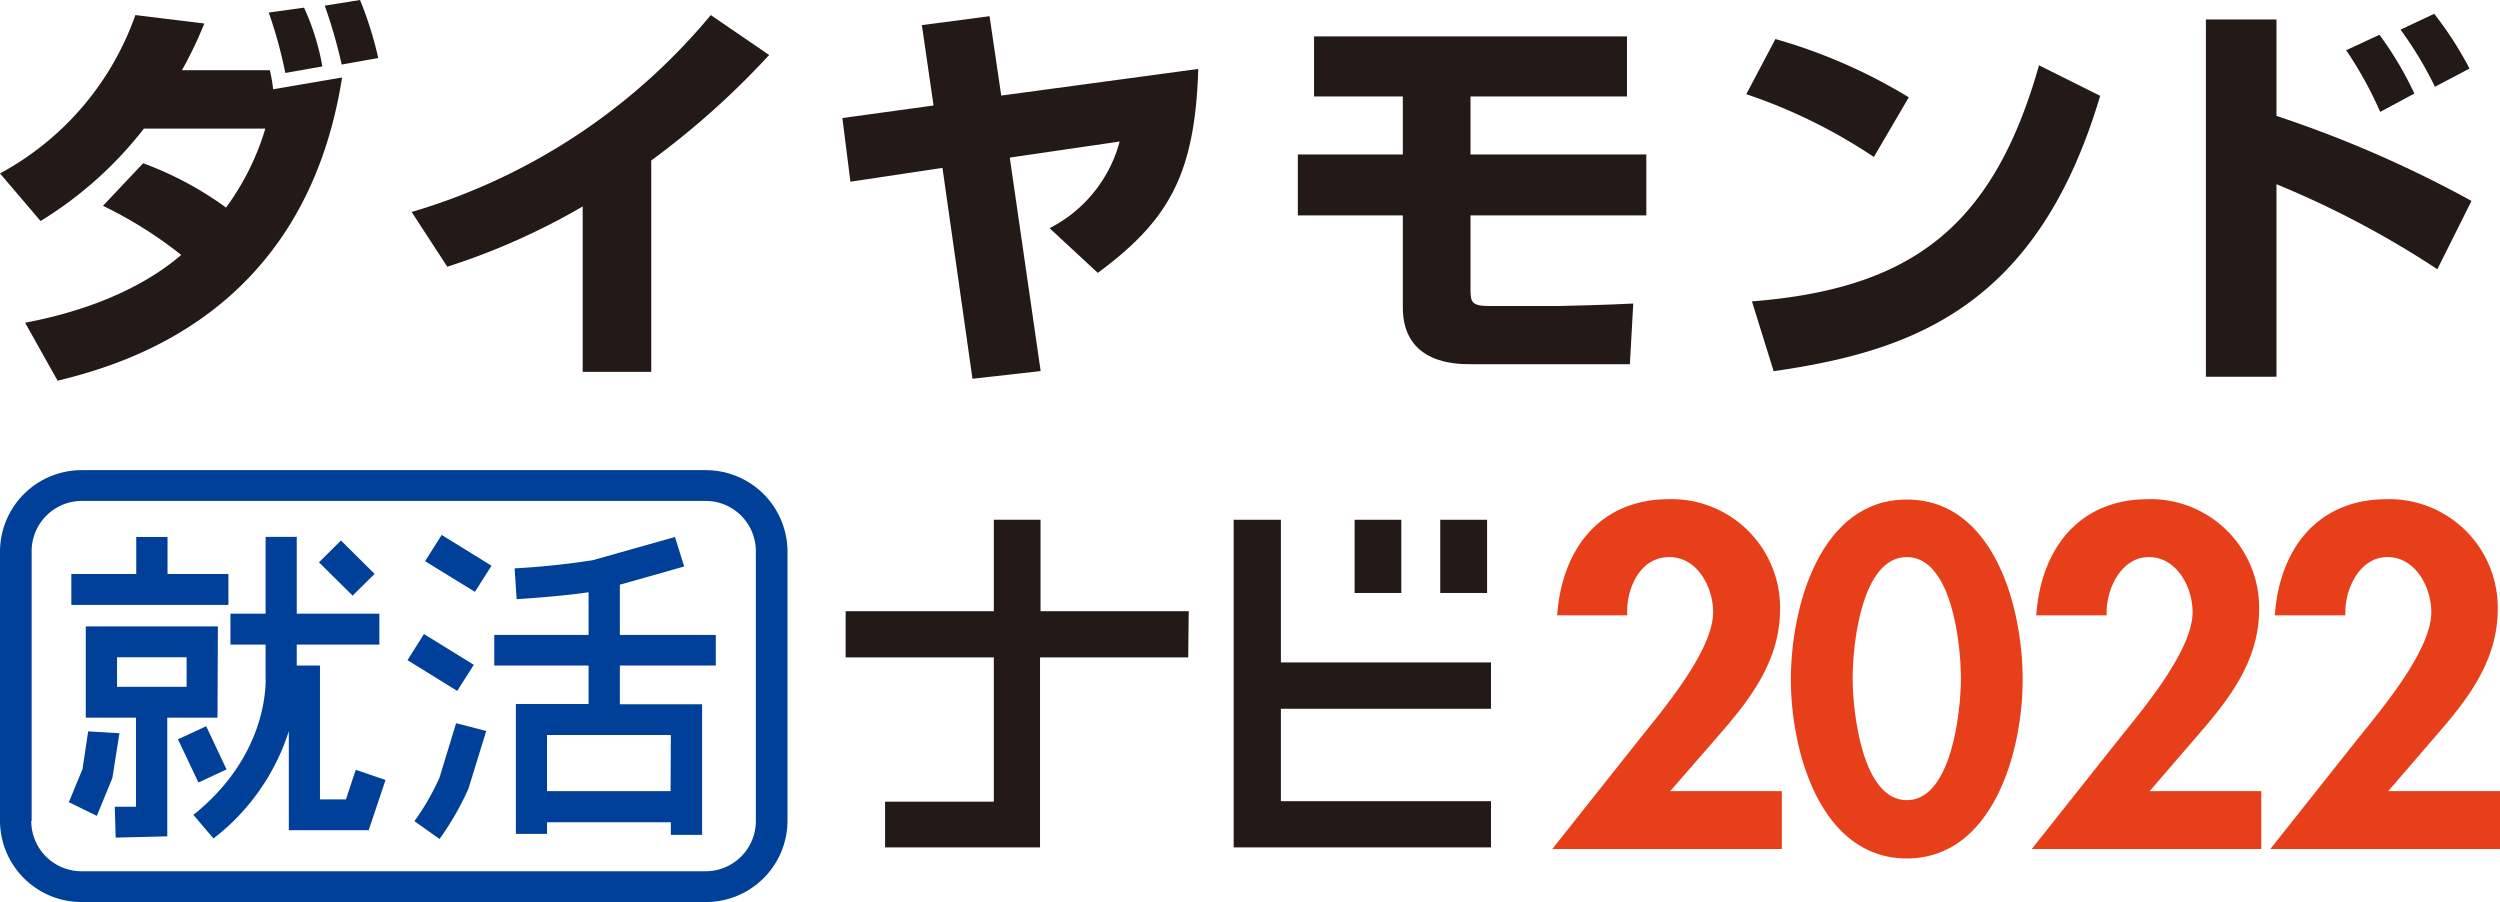 <svg xmlns="http://www.w3.org/2000/svg" viewBox="0 0 199.08 71.83"><defs><style>.cls-1{fill:#231916;}.cls-2{fill:#004098;}.cls-3{fill:#e63f1a;}</style></defs><title>Asset 1</title><g id="Layer_2" data-name="Layer 2"><g id="ロゴ2015"><path class="cls-1" d="M11.4,13A27,27,0,0,1,18,16.53a20.53,20.53,0,0,0,3.13-6.29H11.46A30.71,30.71,0,0,1,3.23,17.6L0,13.81A23,23,0,0,0,10.78,1.2l5.49.67a31.75,31.75,0,0,1-1.78,3.72h7a12.41,12.41,0,0,1,.26,1.52l5.49-.94C24.28,25,9.88,29,4.59,30.32L2,25.7c6.11-1.16,10.07-3.36,12.43-5.4A33.3,33.3,0,0,0,8.2,16.39ZM22.72,5.81A35.48,35.48,0,0,0,21.4,1L24.21.61a19.08,19.08,0,0,1,1.46,4.68Zm4.49-.67A40,40,0,0,0,25.86.45L28.67,0a28.87,28.87,0,0,1,1.45,4.62Z"/><path class="cls-2" d="M28.33,61.3s-.48,1.44-.78,2.36H25.48V53H23.63V51.33h6.58V48.87H23.63V42.75H21.15v6.12h-2.8v2.46h2.8v2.56c0,.17.38,6.1-5.75,11L17,66.77a17.46,17.46,0,0,0,6-8.55v7.89h6.36l1.34-4Z"/><polygon class="cls-2" points="25.4 44.78 28.08 47.43 29.83 45.7 27.15 43.04 25.4 44.78"/><polygon class="cls-2" points="13.34 45.71 13.34 42.76 10.85 42.76 10.85 45.71 5.68 45.71 5.68 48.17 18.19 48.17 18.19 45.71 13.34 45.71"/><path class="cls-2" d="M17.35,49.88H6.83v7.27h4v7.09l-1.69,0,.07,2.46,4.11-.1V57.15h4Zm-2.49,4.81H9.32V52.34h5.54Z"/><polygon class="cls-2" points="14.17 58.87 15.8 62.31 18.04 61.27 16.42 57.83 14.17 58.87"/><polygon class="cls-2" points="6.57 61.25 5.48 63.88 7.71 64.97 8.95 61.95 9.51 58.39 7.02 58.24 6.57 61.25"/><polygon class="cls-2" points="33.85 44.69 37.82 47.13 39.14 45.05 35.17 42.6 33.85 44.69"/><polygon class="cls-2" points="32.45 52.57 36.41 55.02 37.73 52.94 33.76 50.49 32.45 52.57"/><path class="cls-2" d="M35,61.92a19.27,19.27,0,0,1-2,3.47l2,1.42a22.65,22.65,0,0,0,2.3-4l1.42-4.6-2.4-.62Z"/><path class="cls-2" d="M57,53V50.56H49.36v-4l5.12-1.45-.73-2.35L47.2,44.61a61.84,61.84,0,0,1-6.22.65l.16,2.45c.17,0,3.66-.23,5.73-.55v3.4H39.36V53h7.51v3.06H41.08V66.4h2.48v-.92h9.86v1h2.49V56.08H49.36V53Zm-3.6,10H43.56V58.53h9.86Z"/><path class="cls-1" d="M94.66,48.67H82.86V41.39H79.14v7.28H67.34v3.68h11.8V63.84H70.48l0,3.64,12.34,0V52.35h11.8Z"/><path class="cls-1" d="M118.73,56.44V52.75H102V41.39H98.24V67.48h20.49V63.8H102V56.44Z"/><rect class="cls-1" x="107.87" y="41.39" width="3.72" height="5.83"/><rect class="cls-1" x="114.69" y="41.39" width="3.73" height="5.83"/><path class="cls-2" d="M6.52,37.44A6.5,6.5,0,0,0,0,43.89V65.38a6.49,6.49,0,0,0,6.52,6.45H56.19a6.49,6.49,0,0,0,6.52-6.45V43.89a6.5,6.5,0,0,0-6.52-6.45Zm-4,27.94V43.89a4,4,0,0,1,4-4H56.19a4,4,0,0,1,4,4V65.38a4,4,0,0,1-4,4H6.52A4,4,0,0,1,2.49,65.38Z"/><path class="cls-1" d="M51.86,29.61H46.4V16.44a54.26,54.26,0,0,1-10.78,4.8l-2.84-4.36A48.85,48.85,0,0,0,56.6,1.2l4.65,3.18a65.35,65.35,0,0,1-9.39,8.4Z"/><path class="cls-1" d="M95.42,5.49c-.26,8.46-2.38,12.08-8,16.24l-3.84-3.56a10.89,10.89,0,0,0,5.58-6.9l-8.75,1.28,2.46,17-5.43.61L75.05,13.37l-7.33,1.1L67.08,9.4l7.26-1L73.41,2l5.39-.71.93,6.32Z"/><path class="cls-1" d="M129.56,2.9V7.68H117.1V12.3h14v4.85h-14v5.91c0,1,.1,1.31,1.52,1.31H124c.45,0,4.32-.1,6.06-.2L129.79,29H117.07c-1.07,0-5.36,0-5.36-4.51V17.15h-8.36V12.3h8.36V7.68h-7.07V2.9Z"/><path class="cls-1" d="M149.22,12.5a42.7,42.7,0,0,0-10.16-5l2.32-4.39A42.79,42.79,0,0,1,152,7.75ZM139.51,24c12.56-1,19.18-5.78,22.86-18.8l4.87,2.43c-5,16.86-15,20.34-26,21.93Z"/><path class="cls-1" d="M181.28,1.55V9.23A93,93,0,0,1,196.81,16l-2.72,5.44a75.11,75.11,0,0,0-12.81-6.77V30h-5.62V1.55Zm8.26,7.36A30.6,30.6,0,0,0,186.83,4l2.65-1.23a27.15,27.15,0,0,1,2.78,4.68Zm4.36-2a29.81,29.81,0,0,0-2.74-4.55l2.68-1.26a27.8,27.8,0,0,1,2.81,4.36Z"/><path class="cls-3" d="M141.89,63v4.61H123.61l6.91-8.71c1.9-2.38,5.9-7.09,5.9-10.15,0-2-1.26-4.39-3.49-4.39-2.38,0-3.46,2.59-3.35,4.64H124c.37-5.22,3.35-9.25,8.93-9.25a8.64,8.64,0,0,1,8.82,8.75c0,4-2.23,7-4.71,9.86L133,63Z"/><path class="cls-3" d="M161.07,54.11c0,5.79-2.39,14.25-9.23,14.25s-9.23-8.46-9.23-14.25,2.33-14.33,9.23-14.33S161.07,48.27,161.07,54.11ZM147.53,54c0,2.7.76,9.72,4.31,9.72s4.31-7,4.31-9.72-.72-9.64-4.31-9.64S147.53,51.3,147.53,54Z"/><path class="cls-3" d="M180.07,63v4.61H161.79l6.91-8.71c1.91-2.38,5.9-7.09,5.9-10.15,0-2-1.26-4.39-3.49-4.39S167.66,47,167.76,49h-5.61c.36-5.22,3.35-9.25,8.92-9.25a8.65,8.65,0,0,1,8.83,8.75c0,4-2.24,7-4.72,9.86l-4,4.64Z"/><path class="cls-3" d="M199.08,63v4.61H180.79l6.91-8.71c1.91-2.38,5.91-7.09,5.91-10.15,0-2-1.26-4.39-3.5-4.39S186.66,47,186.77,49h-5.62c.36-5.22,3.35-9.25,8.93-9.25a8.64,8.64,0,0,1,8.82,8.75c0,4-2.24,7-4.72,9.86l-4,4.64Z"/></g></g></svg>